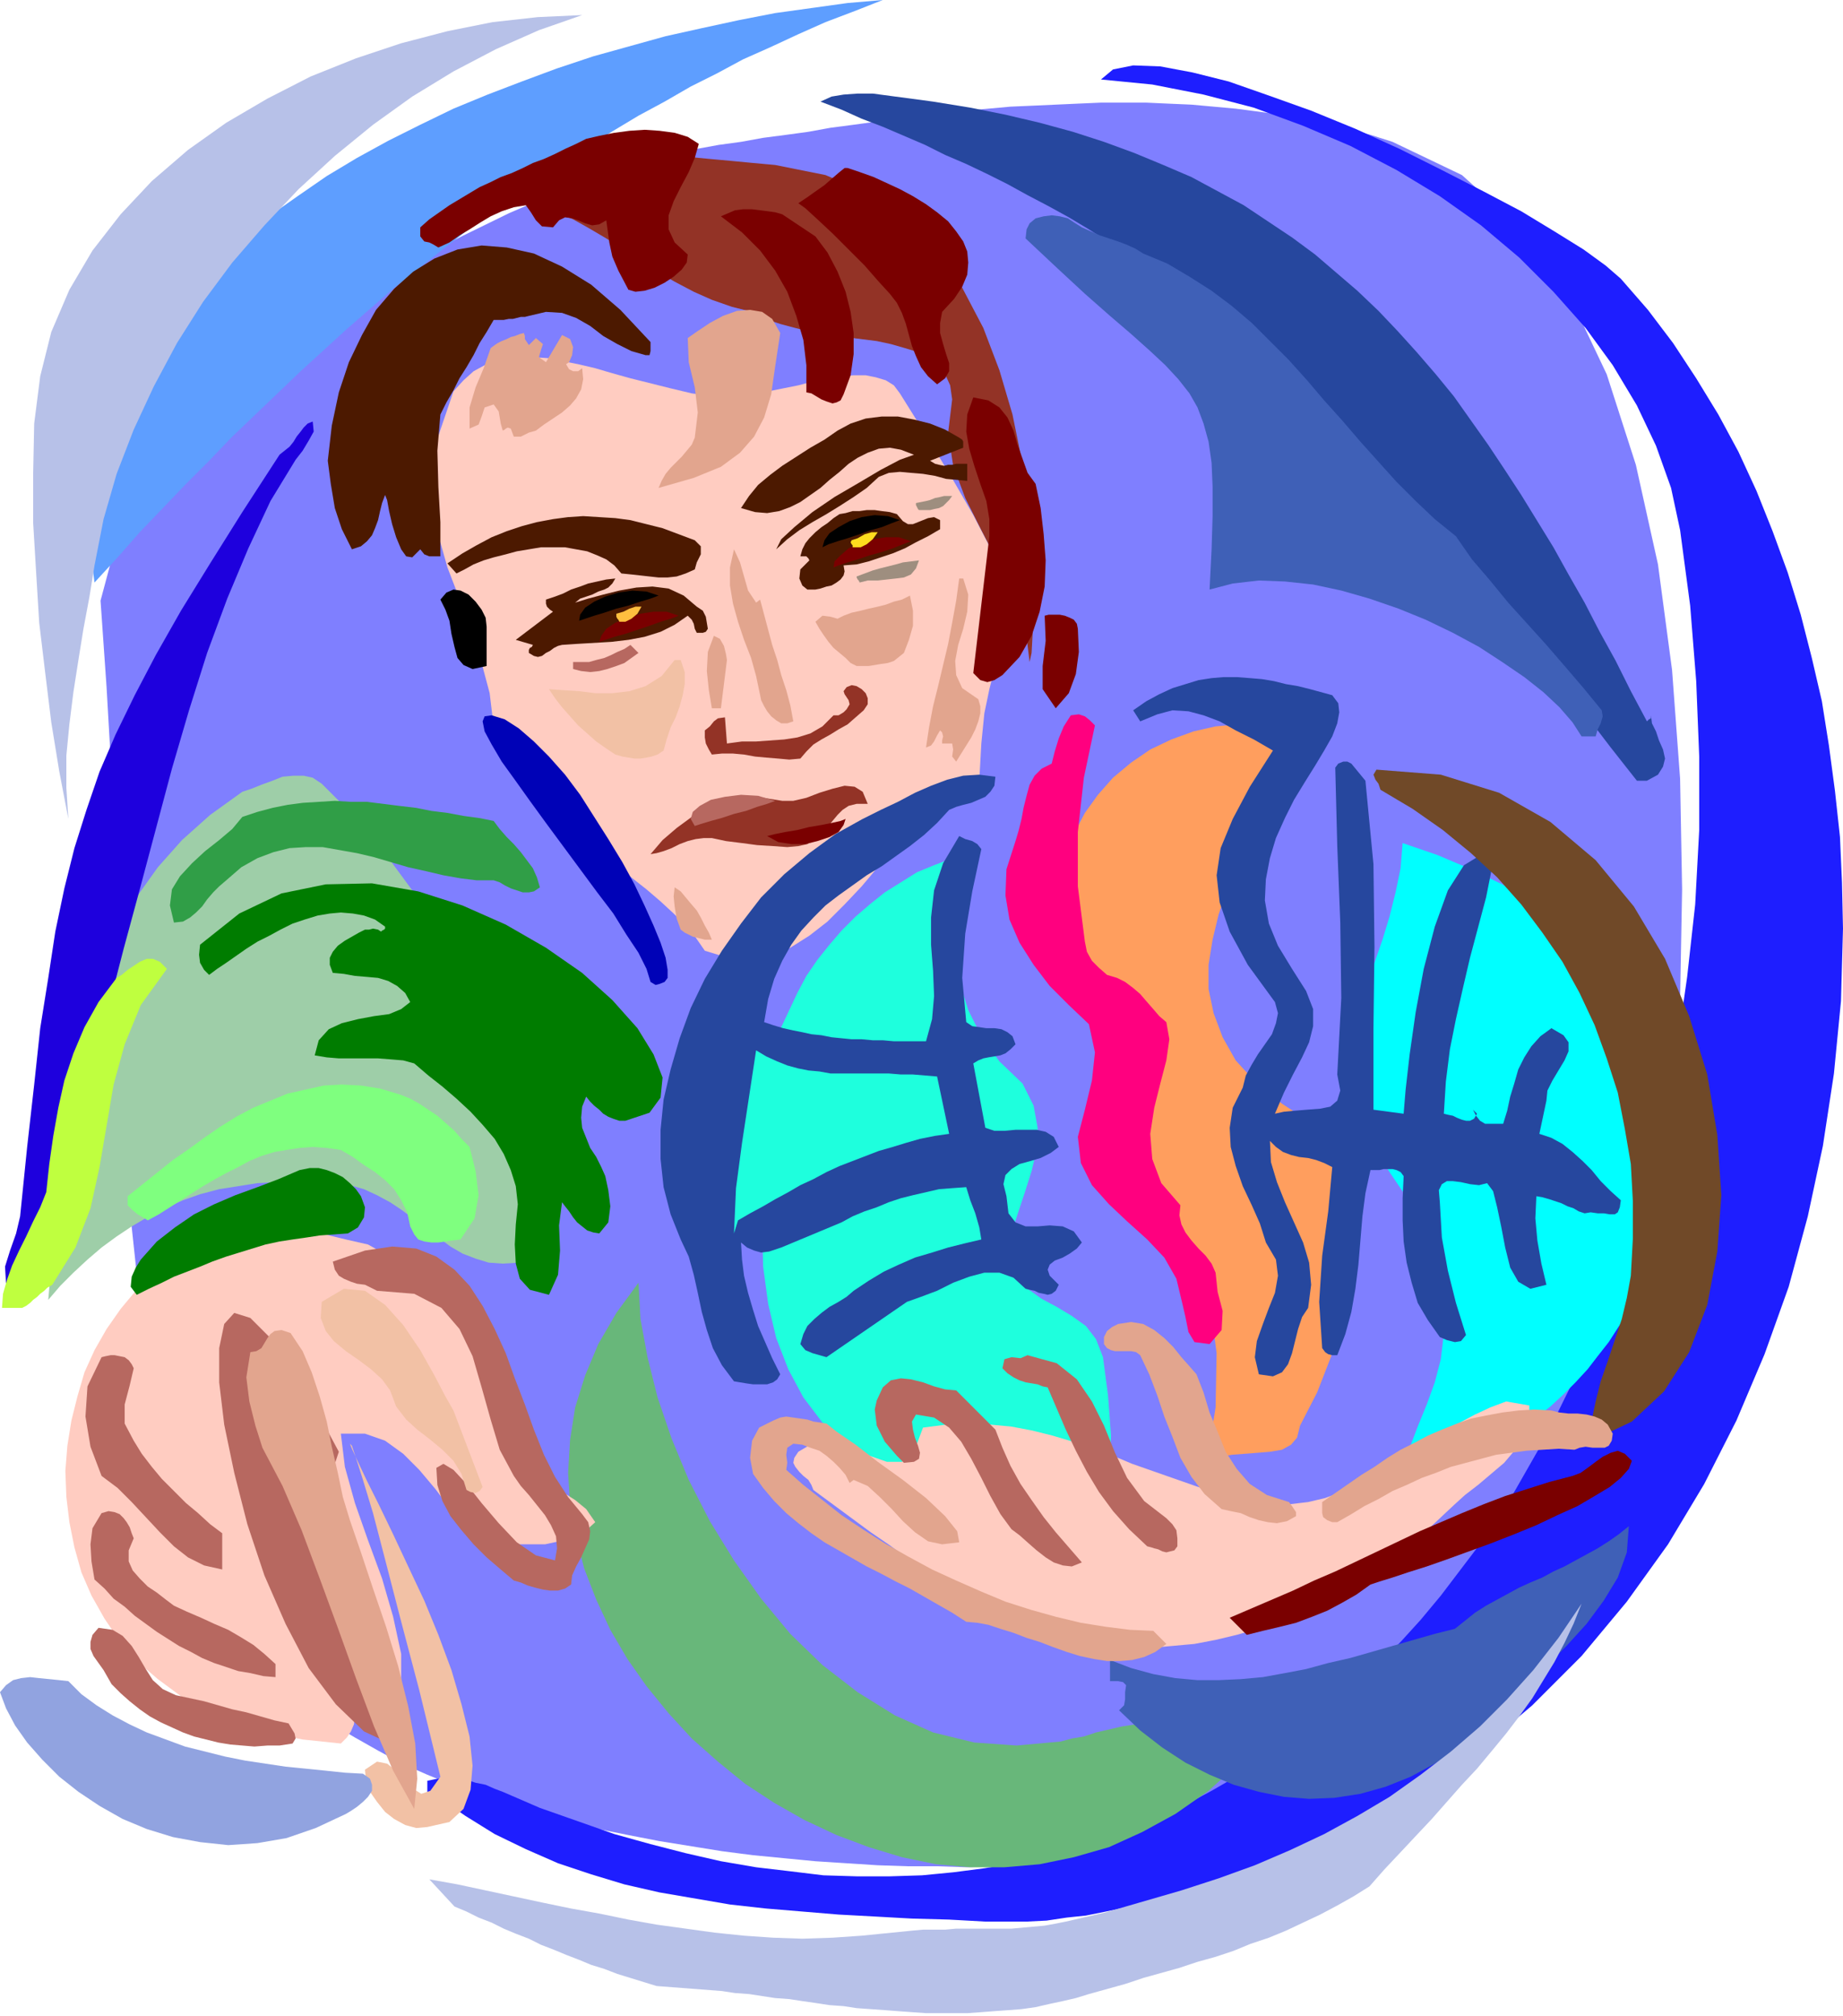 <svg xmlns="http://www.w3.org/2000/svg" fill-rule="evenodd" height="2.004in" preserveAspectRatio="none" stroke-linecap="round" viewBox="0 0 1833 2004" width="1.833in"><style>.pen1{stroke:none}.brush6{fill:#3f60b7}.brush7{fill:#b7c1e8}.brush8{fill:#933326}.brush9{fill:#ffccc1}.brush11{fill:#1effdd}.brush14{fill:#26479e}.brush15{fill:#7a0000}.brush16{fill:#4c1900}.brush17{fill:#e2a58e}.brush19{fill:#9e8e7f}.brush20{fill:#000}.brush21{fill:#b76860}.brush22{fill:#f2c1a5}.brush27{fill:#007c00}</style><path class="pen1" style="fill:#7f7fff" d="m671 151 22-3 22-4 22-3 22-4 23-3 22-3 22-4 23-3 22-3 22-3 23-3 22-2 22-3 23-2 22-2 23-1 22-1 22-1 23-1h45l22 1 23 1 22 2 22 2 23 3 22 3 22 4 22 5 23 5 22 6 22 7 69 33 58 52 48 66 38 80 29 90 22 99 14 105 8 108 2 110-2 109-7 105-9 100-12 91-14 81-14 69-14 53-11 30-15 30-19 30-21 31-25 30-27 29-30 29-31 26-33 25-34 23-35 20-36 17-36 14-36 10-36 6-35 2-22 3-24 2-25 3-26 1-26 1-28 1-28 1-29-1h-30l-30-1-31-2-31-2-31-3-31-3-31-4-31-5-31-5-31-6-30-6-30-8-29-7-29-9-28-9-27-10-27-11-25-11-24-13-23-13-22-13-21-15-19-16-17-16-35-41-27-44-22-47-16-48-13-49-9-51-7-51-7-51-9-84-6-86-4-85-3-87-2-86-3-87-5-87-6-86 11-41 18-39 23-38 28-37 32-35 36-34 39-32 42-30 43-28 44-26 45-23 45-22 44-19 42-17 41-14 38-11z"/><path class="pen1" style="fill:#ff9e5e" d="M1214 1448h-13l8-49 1-54-7-54-17-48-11-9-11-7-12-7-11-7-12-7-10-8-10-10-8-13 1-19 6-17 8-17 9-17 7-17 4-18v-19l-6-20-5-15-6-15-9-14-9-13-10-13-11-13-12-13-11-12-3-25 1-24 5-23 8-22 11-21 13-18 15-17 18-15 19-13 21-10 22-8 22-5 23-2 23 1 23 4 23 8-14 24-14 25-14 25-14 26-13 25-11 25-9 26-6 25-4 25v24l5 24 9 24 13 23 20 22 26 21 32 21 19 34 12 37 5 39-1 41-7 40-11 39-14 36-17 33-3 12-6 7-9 5-12 2-12 1-13 1-13 1-11 2z"/><path class="pen1" style="fill:#1e1eff" d="m1285 1844-18 6-18 7-18 6-19 6-18 6-19 6-18 5-19 5-19 5-19 4-20 4-19 2-20 3-20 1h-41l-36-2-37-1-36-2-37-2-36-3-36-3-36-4-35-6-35-6-35-8-33-10-33-11-32-14-31-15-29-18-29-20-9 2v-17l10-2 10-1 9 1 10 1 9 3 10 2 9 4 8 3 37 16 37 13 37 13 36 10 35 9 35 8 35 6 34 4 33 4 33 1h33l32-1 31-3 31-4 30-5 30-7 29-7 29-9 28-11 27-11 27-13 26-14 26-15 25-16 24-17 24-18 23-19 23-20 21-21 22-22 20-22 20-24 38-50 35-53 32-56 29-59 26-61 23-63 21-66 17-68 14-69 10-70 8-72 4-74v-73l-3-75-6-75-10-75-9-42-15-42-19-40-24-40-27-37-32-36-34-34-38-32-41-29-43-26-46-24-47-20-49-18-50-13-51-10-51-5 12-10 20-4 27 1 32 6 36 9 40 14 42 15 44 18 44 20 42 21 41 21 38 20 33 20 29 18 22 16 15 13 27 31 25 33 23 35 22 36 20 37 18 39 16 40 15 41 13 42 11 43 10 43 7 44 6 45 5 46 2 45 1 46-2 72-7 72-11 72-15 70-19 70-24 67-28 66-32 63-36 60-41 57-45 54-49 49-53 45-58 40-62 35-66 29z"/><path class="pen1" style="fill:#68b77a" d="m1055 1731 11-3 12-2 12-4 13-3 13-3 13-2 13-2 13-1h24l11 3 11 3 9 6 9 8 8 9 6 12-31 28-33 23-33 18-33 15-35 10-34 7-35 3h-34l-34-3-34-7-33-10-32-12-32-15-30-17-29-19-27-22-26-23-23-25-22-27-19-27-17-29-14-30-12-31-8-31-6-32-2-32 2-33 5-32 10-32 13-31 18-31 22-30 2 36 7 38 10 40 14 41 17 41 21 41 24 39 27 38 29 35 32 31 35 27 37 23 38 17 41 10 42 3 44-4z"/><path class="pen1 brush6" d="m1498 1696-23 22-23 19-25 16-24 13-25 10-25 7-26 4-25 1-25-2-25-5-25-7-24-10-24-12-23-15-22-17-21-20 5-5 1-6v-7l1-7-3-3-5-1h-8v-21l21 8 22 6 22 4 22 2h21l22-1 22-2 22-4 21-4 22-6 22-5 21-6 21-6 21-6 21-6 20-5 10-8 10-8 11-7 11-6 11-6 11-6 11-5 12-5 11-6 11-5 11-6 11-6 11-6 11-7 10-7 10-8-2 26-9 25-14 23-17 23-20 22-20 20-21 21-19 19z"/><path class="pen1 brush7" d="m452 1895-25-27 28 5 28 6 28 6 28 6 29 6 28 5 29 6 28 5 29 4 29 4 29 3 29 2 29 1 30-1 29-2 30-3 10-1 10-1 11-1h22l11-1h55l11-1 11-1 11-1 11-2 10-2 39-9 38-11 38-11 37-12 36-13 35-15 34-16 33-18 32-19 31-22 30-23 29-25 27-27 26-29 25-32 23-34-8 20-9 19-10 19-11 18-11 18-13 18-13 17-14 17-15 18-15 16-15 17-15 17-16 17-15 16-16 17-15 17-16 10-16 9-17 9-17 8-17 8-17 7-18 6-17 7-18 6-18 5-18 6-18 5-18 5-18 6-18 5-18 5-13 4-13 3-14 3-13 3-14 2-13 1-14 1-13 1-14 1h-41l-14-1-14-1-13-1-14-1-14-1-13-2-14-1-13-2-14-2-13-2-14-1-13-2-13-2-14-1-13-2-13-1-13-1-13-1-13-1-13-1-13-4-13-4-13-4-13-5-13-4-12-5-13-5-12-5-13-5-12-6-13-5-12-5-12-6-13-5-12-6-12-5z"/><path class="pen1 brush8" d="m1024 658-4-33-12-33-15-32-17-33-16-32-12-32-5-33 4-33-2-14-5-11-7-9-9-7-11-6-13-4-14-4-14-3-16-2-16-2-17-3-16-2-16-4-15-4-15-5-13-7-20-5-20-7-18-8-19-10-17-10-17-11-17-11-17-11-17-10-16-9-17-7-16-6-17-4-17-1-18 1-18 5 13-12 15-10 15-9 17-7 17-5 19-4 19-2 19-2 21-1h20l21 1 22 1 21 2 22 2 21 2 22 2 50 10 42 18 37 26 31 31 26 37 21 40 16 42 13 44 9 44 6 42 4 40 2 36v32l-1 25-1 18-2 9z"/><path class="pen1 brush9" d="m974 775-14 3-14 7-14 11-14 14-15 16-15 18-15 18-16 19-17 18-17 17-18 14-19 12-20 8-20 4-22-2-23-7-9-13-10-12-12-12-13-12-14-12-14-11-15-12-16-12-15-12-16-13-15-13-14-13-13-14-12-14-11-15-9-16-6-50-12-45-15-41-15-39-11-39-5-41 5-45 17-50 10-11 10-9 11-6 11-5 12-2 13-2 13 1 14 1 15 3 15 3 17 4 17 5 18 5 20 5 20 5 21 5 15 2 15 1 15-1 16-2 15-2 15-3 15-3 15-4 14-2 14-3 12-1h12l10 2 10 3 8 5 6 8 30 48 24 40 19 33 14 27 10 22 7 18 3 15v14l-1 13-3 13-5 14-4 17-5 20-5 24-3 30-2 36z"/><path class="pen1" style="fill:#0ff" d="m1498 1430-13 7-13 6-13 6-13 5-13 6-13 7-13 7-12 8 1-21 6-22 8-21 9-22 8-22 6-23 3-25-3-27-1-38-12-34-17-31-21-31-19-31-15-32-6-34 7-39 5-24 6-24 7-24 8-23 7-23 6-24 5-24 2-25 35 12 33 14 31 15 30 18 27 19 25 20 23 22 20 24 17 24 14 27 11 27 7 28 4 30-1 31-4 31-8 33-6 16-6 16-6 16-7 15-8 15-8 15-9 14-9 14-11 14-10 13-12 13-12 12-13 12-14 11-15 11-15 10z"/><path class="pen1 brush11" d="m1017 1077 11 22 4 22-1 22-5 21-7 22-7 21-7 22-3 21 8 18 12 13 14 10 15 8 15 9 14 10 10 13 7 18 5 38 3 40-2 41-6 37h-47l-44-4-40-7-37-10-33-13-30-16-26-19-22-22-19-25-15-28-12-31-8-34-5-37-1-40 3-42 6-45-11-12-1-15 4-16 4-14 3-18 5-18 6-18 8-17 8-17 9-17 11-16 12-15 12-14 14-14 14-12 15-12 16-10 16-10 17-7 18-7-1 31v31l3 30 5 30 9 29 13 26 18 25 23 22z"/><path class="pen1" style="fill:#9ecea8" d="m320 779 17 17 17 18 16 18 15 19 14 19 14 19 13 19 13 19 12 19 13 20 12 19 13 20 12 19 13 19 13 19 14 19 3 42 2 44-2 43-12 40-16 5-16 1-14-1-13-4-13-5-12-7-12-9-12-9-12-9-12-9-12-8-13-7-13-6-14-4-16-1-16 1-20-2-21-1-19 1-19 3-19 3-19 5-17 6-18 8-16 8-17 10-15 10-15 11-14 12-14 13-13 13-12 14 3-35 4-35 3-35 3-35 4-35 5-34 6-34 8-34 9-33 12-31 15-31 17-30 20-28 24-27 28-25 32-23 9-3 10-4 11-4 10-4 11-1h10l9 2 9 6z"/><path class="pen1 brush9" d="M1521 1397v16l-5 15-9 13-11 13-13 11-13 11-13 10-11 10-16 15-16 15-17 13-16 13-18 13-17 11-18 10-19 10-19 9-19 7-20 7-21 6-21 5-21 4-22 2-23 2h-25l-24-3-24-4-22-6-22-7-22-9-21-10-20-11-20-12-20-13-19-13-19-14-19-13-19-14-19-14-19-14-2-5-3-5-5-4-4-4-4-5-2-4 1-5 4-6 17-10 18 1 18 6 18 7 17 6h15l12-10 9-24 23-3 22-1 22 1 21 2 21 4 20 5 20 6 20 7 20 7 19 8 20 7 20 7 20 7 20 7 20 5 21 5 19 2h18l17-2 17-4 16-6 16-6 15-8 15-9 14-9 15-9 14-10 15-9 14-9 15-8 15-7 16-6 23 4zm-929 116-10 9-12 6-14 4-14 3h-31l-15-2-14-2-18-14-16-17-15-20-16-19-16-16-18-13-20-7h-24l4 33 10 36 13 37 14 38 11 38 8 37v35l-9 32-10-4-2-10-2-11-8-8-13-17-12-17-12-18-11-19-10-19-8-20-7-21-6-21h-18l4 24 8 23 10 23 12 22 12 22 13 22 12 22 11 22-1 8-3 7-4 6-6 6-38-4-35-7-31-9-29-12-26-15-23-17-21-18-17-20-15-22-13-23-10-23-7-25-5-25-3-25-1-26 2-25 4-25 6-24 7-24 10-22 12-21 14-20 15-18 17-16 19-14 20-12 22-9 24-7 25-3h26l27 3 29 7 22 5 18 10 17 13 16 14 16 16 16 14 18 12 20 9 10 11 6 13 3 14v16l-1 15v16l1 15 4 14 7 14 9 10 11 8 12 6 12 7 11 7 11 9 9 13z"/><path class="pen1" style="fill:#5e9eff" d="m878 0-28 11-29 11-27 12-28 13-27 12-26 14-26 13-26 15-26 14-25 15-26 16-24 16-25 17-24 17-25 17-24 18-23 18-24 19-24 19-23 20-23 20-23 21-23 21-23 22-23 22-23 22-22 23-23 23-23 24-23 24-22 25-23 25-4-31v-30l2-30 5-29 7-28 10-27 12-27 15-25 16-25 19-24 21-24 22-22 24-22 26-21 27-19 29-20 30-18 31-17 32-16 33-16 34-14 34-13 35-13 36-12 36-10 36-10 36-8 37-8 36-7 36-5 36-5 35-3z"/><path class="pen1 brush7" d="m579 15-43 15-43 19-42 22-41 25-39 28-38 31-36 33-34 36-32 37-29 39-26 41-23 43-20 43-17 44-13 45-9 46-5 31-6 32-5 31-5 32-4 32-3 31v32l2 31-9-47-8-49-6-49-6-50-3-49-3-50v-50l1-49 6-47 11-44 18-42 23-39 28-36 31-33 36-31 38-27 41-24 43-22 45-18 45-15 46-12 45-9 45-5 44-2z"/><path class="pen1 brush14" d="m1638 717 2-2 2-1v-3l1 8 4 8 3 9 4 9 2 9-2 8-5 8-11 6h-10l-26-33-26-34-27-34-28-34-28-35-28-34-30-35-30-33-31-34-31-32-32-32-32-31-34-30-34-28-35-27-35-25-19-13-20-12-19-12-20-12-20-11-21-11-20-11-20-10-21-10-21-9-20-10-21-9-21-9-21-8-20-9-21-8 11-5 12-2 14-1h15l15 2 15 2 15 2 15 2 37 6 35 7 34 8 33 9 31 10 30 11 29 12 28 12 26 14 26 14 24 16 24 16 23 17 21 18 21 18 21 20 19 20 19 21 19 22 18 22 17 24 17 24 16 24 17 26 16 26 16 26 15 27 16 28 15 29 16 29 15 30 16 30z"/><path class="pen1 brush15" d="m684 253-1 8-5 7-8 7-9 6-10 5-10 3-9 1-7-2-10-19-6-14-3-14-3-22-7 4-7 1-7-2-7-3-6-2-7-1-6 3-6 7-11-1-6-6-5-8-5-7-12 2-12 4-11 5-10 6-11 7-10 6-10 7-11 5-5-3-4-2-5-1-4-5v-9l9-8 10-7 10-7 10-6 10-6 10-6 11-5 10-5 11-4 11-5 10-5 11-4 11-5 10-5 11-5 10-5 13-3 15-3 15-2 15-1 15 1 15 2 13 4 11 7-4 14-6 14-8 15-7 14-5 14v14l6 13 13 12zm248 129-9-8-7-9-5-11-4-10-3-11-3-11-4-11-5-10-7-9-11-12-14-16-16-16-16-16-15-14-12-11-7-5 3-2 6-4 7-5 10-7 8-7 7-6 5-4h3l12 4 14 5 13 6 13 6 13 7 13 8 11 8 11 9 8 10 7 10 4 10 1 11-1 12-5 12-8 12-12 13-2 11v10l3 11 3 10 3 9v8l-4 7-8 6zM811 235l12 16 10 19 8 20 5 20 3 21v21l-3 21-7 19-3 6-4 2-4 1-6-2-5-2-5-3-5-3-5-1v-27l-3-25-7-24-9-24-12-21-15-20-18-18-21-16 7-3 7-3 8-1h9l8 1 8 1 7 1 7 2 33 22z"/><path class="pen1 brush6" d="m1137 252 24 10 22 13 22 14 20 15 20 17 18 18 19 19 18 20 17 20 18 20 18 21 18 20 18 20 19 19 19 18 21 17 16 23 18 21 18 22 19 21 19 21 19 22 18 21 18 22 1 6-2 7-3 6-2 7h-14l-9-14-13-15-16-15-19-15-22-15-23-15-26-14-27-13-27-11-29-10-28-8-28-6-28-3-26-1-26 3-23 6 2-40 1-33v-29l-1-24-3-21-5-18-6-16-8-14-11-14-13-14-15-14-19-17-21-18-25-22-27-25-32-30 1-9 3-6 6-5 8-2 8-1 8 1 8 2 6 4 8 5 9 4 9 4 9 3 9 3 8 3 9 4 8 5z"/><path class="pen1 brush16" d="M647 340v9l-1 4h-4l-14-4-14-7-14-8-13-10-14-8-14-5-16-1-17 4-4 1h-4l-4 1-4 1h-4l-5 1h-10l-7 12-7 11-6 12-7 12-7 11-6 12-7 12-6 12-3 36 1 36 2 35v34h-11l-5-2-4-5-8 8-6-1-5-7-5-12-4-13-3-13-2-11-2-5-3 8-2 8-2 9-3 8-3 7-5 6-6 5-9 3-10-20-7-21-4-24-3-23 4-35 7-33 10-30 13-27 14-25 18-21 19-17 21-13 23-9 24-4 25 2 27 6 28 13 29 18 29 25 30 32z"/><path class="pen1 brush17" d="m655 485 3-7 4-7 5-6 5-5 6-6 5-6 5-6 3-7 3-25-3-25-6-25-1-24 10-7 12-8 13-7 14-5 13-1 12 2 10 7 8 14-5 33-4 28-7 23-10 19-14 16-19 14-27 11-35 10zM526 343l7-7 7 6-2 6-2 7 7 5 16-27 8 4 3 8-1 8-3 7-3 2 3 5 4 2h5l4-3 1 11-2 10-5 9-6 7-8 7-9 6-9 6-8 6-7 2-8 4h-7l-3-8-3-1-2 1-1 1-2 1-2-7-1-6-1-6-5-7-9 3-3 9-3 8-9 4v-21l6-20 8-19 7-20 4-3 3-2 4-2 5-2 4-2 4-1 5-2 4-1 1 3v3l2 3 2 3z"/><path class="pen1" style="fill:#1e00dd" d="m294 457-25 41-22 47-21 50-20 54-18 57-17 58-16 60-16 60-16 59-15 58-15 56-16 53-16 49-18 45-18 39-19 33-1-17 5-16 6-17 4-17 7-69 7-62 6-56 8-50 7-46 9-43 10-40 12-38 13-38 16-37 19-39 21-40 25-44 29-47 32-51 37-57 5-4 5-4 4-5 3-5 4-5 3-4 4-4 5-2 1 10-5 9-6 10-7 9z"/><path class="pen1 brush15" d="m1030 481 5 24 3 26 2 26-1 26-5 25-8 24-12 21-17 18-8 5-7 2-7-2-7-7 16-136v-17l-3-18-6-17-6-18-5-17-3-17 1-17 6-17 15 3 11 7 8 10 6 13 4 14 5 14 5 14 8 11z"/><path class="pen1 brush16" d="m958 445-33 13 5 3 4 1 5 1 4-1h4l4-1h11v17l-10-1-11-1-11-3-12-2-12-1-11-1-11 1-10 4-12 11-13 9-14 9-13 8-14 8-13 8-12 9-11 10 5-10 13-12 18-15 22-15 24-14 22-13 19-10 14-5-13-5-11-2-11 1-11 4-10 5-9 6-9 8-10 8-9 8-10 7-10 7-10 5-11 4-12 2-12-1-14-4 8-12 9-11 12-10 12-9 14-9 14-9 14-8 13-9 13-7 15-5 16-2h16l16 3 16 4 15 6 14 8 3 2 1 2v6z"/><path class="pen1 brush19" d="m947 493-3 4-3 3-3 3-4 2-5 1-4 1h-11l-1-1-1-2-1-2v-2l5-1 5-1 4-1 5-2 5-1 4-1h8z"/><path class="pen1 brush16" d="M935 517v9l-12 7-12 6-11 6-12 5-12 4-12 4-12 3-13 1 1 6-1 4-3 4-4 3-5 3-5 1-6 2-5 1h-8l-5-4-3-7 1-9 9-9-1-2-2-2h-6l2-7 3-6 4-5 6-6 6-5 6-4 6-5 6-4 6-1 7-2h7l7-1h8l7 1 8 1 7 2 6 7 5 3h5l5-2 5-2 5-2 6-1 6 3zm-244 20 6 6v8l-4 8-2 7-9 4-9 3-9 1h-9l-9-1-9-1-9-1-10-1-7-8-8-6-9-4-10-4-11-2-11-2h-24l-12 2-12 2-11 3-12 3-10 3-10 4-9 5-8 4-9-10 15-10 14-8 15-8 15-6 15-5 15-4 16-3 15-2 15-1 16 1 16 1 15 2 16 4 16 4 16 6 16 6z"/><path class="pen1 brush20" d="m895 517-8 3-10 4-11 3-11 4-12 4-10 3-9 3-6 3 2-7 5-7 9-6 11-6 12-4 13-2 13 1 12 4z"/><path class="pen1 brush15" d="m906 538-8 3-10 4-12 4-11 3-12 4-10 3-9 3-5 2 1-6 6-6 8-7 11-5 13-4 13-2h13l12 4z"/><path class="pen1 brush17" d="m752 599 4-3 4 15 4 15 4 15 5 15 4 15 5 15 4 15 3 16-6 2h-6l-5-3-5-4-4-5-3-5-3-6-1-5-4-19-5-18-7-18-6-18-5-18-3-18v-18l4-18 6 13 4 14 4 14 8 12z"/><path class="pen1 brush19" d="m852 573 8-3 8-3 7-2 8-2 8-2 7-2 8-1 8-1-3 8-5 6-7 3-8 1-9 1-9 1h-10l-8 2-1-2-1-1-1-2v-1z"/><path class="pen1 brush16" d="m612 575-3 5-4 4-4 2-6 2-6 3-6 2-6 2-5 4 13-4 15-4 16-4 17-3 16-1 16 2 15 7 13 11 6 4 3 6 1 6 1 6-2 3-3 1h-6l-2-4-1-5-2-4-4-4-13 9-14 7-16 5-16 3-17 2-17 1-17 1-15 1-4 1-4 2-4 3-4 2-4 3-4 1-4-1-5-3v-3l1-2 2-1 1-2-17-5 37-28-3-2-3-3-1-3v-4l9-3 8-3 8-4 9-3 8-3 9-2 9-2 9-1z"/><path class="pen1 brush17" d="m958 575 5 16-1 17-4 17-5 16-3 16 1 14 6 13 16 11 2 7v7l-2 8-3 8-4 8-5 8-5 8-5 8-4-5 1-7-1-6h-10v-3l1-4-1-4-2-2-3 5-3 6-3 4-5 2 3-20 4-21 5-20 5-21 5-21 4-21 4-22 3-22h4z"/><path class="pen1 brush20" d="M484 623v39l-14 3-9-4-6-7-3-11-3-13-2-13-4-11-5-10 6-7 7-3 7 1 8 4 7 7 6 8 4 8 1 9z"/><path class="pen1 brush17" d="m905 592 3 15v15l-4 14-5 13-5 4-5 4-6 2-7 1-6 1-6 1h-12l-6-3-5-5-6-5-6-5-5-6-5-7-4-6-4-7 7-6 8 1 7 2 6-3 8-3 9-2 8-2 9-2 8-2 8-3 8-2 8-4z"/><path class="pen1 brush15" d="m1072 625 1 23-3 22-7 19-13 15-13-19v-23l3-25-1-25 4-1h11l5 1 5 2 4 2 3 4 1 5z"/><path class="pen1 brush17" d="m723 656-6 48h-9l-3-18-2-19 1-19 6-16 6 3 4 7 2 8 1 6z"/><path class="pen1 brush21" d="m635 649-7 5-7 5-8 3-9 3-8 2-9 1-9-1-8-2v-7h16l7-2 8-2 7-3 6-3 7-3 6-4 8 8z"/><path class="pen1 brush22" d="m677 656 4 12v12l-2 11-3 11-4 11-5 10-4 12-3 11-6 4-6 2-5 1-6 1h-6l-6-1-6-1-7-2-9-6-10-7-9-8-9-8-8-9-8-9-7-9-6-9 14 1 16 1 16 2h17l17-2 16-5 16-10 13-16h6z"/><path class="pen1 brush14" d="m1325 691 6 8 1 9-2 11-5 13-8 14-9 15-10 16-11 18-9 18-9 20-6 20-4 21-1 21 4 23 9 22 14 23 14 22 7 18v17l-4 16-7 15-9 17-9 18-9 21 9-2 11-1 12-1 13-1 10-2 7-6 3-10-3-16 4-76-1-75-3-76-2-78 3-4 5-2h4l4 2 14 17 8 83 1 82-1 81v81l30 4 2-24 4-35 6-42 8-43 11-42 13-36 16-25 18-11 10 13-6 30-8 30-8 30-7 30-7 31-6 30-4 32-2 32 4 1 5 1 4 2 5 2 4 1h4l4-2 3-5-4-4 3 6 4 5 5 3h18l4-13 3-14 4-13 4-14 6-12 7-11 9-10 11-8 12 7 5 7v9l-4 9-6 10-6 10-5 10-1 10-7 33 12 4 11 6 10 8 10 9 9 9 9 11 10 10 10 9-1 7-2 5-3 2h-5l-6-1h-6l-7-1-6 1-6-2-5-3-6-2-6-3-6-2-6-2-7-2-6-1-1 22 2 22 4 23 5 21-16 4-12-7-8-14-5-20-4-21-4-19-4-16-6-8-8 2-9-1-9-2-8-1h-6l-5 3-3 6 1 12 2 35 6 33 8 32 10 32-5 6-6 1-8-2-7-3-12-17-10-17-6-20-5-20-3-21-1-21v-22l1-22-3-4-4-2-4-1h-9l-4 1h-9l-5 23-3 23-2 24-2 24-3 24-4 23-6 22-8 21h-5l-4-1-3-2-3-4-3-46 3-46 6-44 4-44-8-4-8-3-8-2-9-1-8-2-8-3-7-5-6-6 1 21 6 20 8 20 9 20 9 20 6 20 2 22-3 23-6 9-4 12-3 12-3 12-4 11-6 8-9 4-14-2-4-17 2-16 6-17 6-16 6-15 3-17-2-16-10-17-6-19-8-18-9-19-7-20-5-19-1-19 3-20 10-20 3-12 6-11 6-10 7-10 7-10 4-11 2-10-3-11-27-37-18-33-10-29-3-27 4-27 12-29 17-32 23-36-19-11-18-9-16-9-16-6-15-4-16-1-15 4-17 7-7-11 13-9 13-7 13-6 13-4 13-4 13-2 12-1h13l13 1 12 1 12 2 12 3 12 2 12 3 11 3 11 3z"/><path class="pen1 brush8" d="m859 706-8 7-8 7-9 5-8 5-9 5-8 5-7 7-6 7-11 1-11-1-12-1-11-1-11-2-11-1h-11l-10 1-3-5-3-6-1-6v-7l5-4 4-5 4-3 7-1 2 26 15-2h14l14-1 14-1 13-2 13-4 12-7 11-11h5l5-3 3-3 3-5-1-4-2-3-2-3-1-3 3-4 5-2 5 1 5 3 4 4 2 5v6l-4 6z"/><path class="pen1" style="fill:#0002b7" d="m664 972-3 4-5 2-4 1-5-3-4-13-8-16-12-18-13-21-16-21-17-23-17-23-17-23-16-22-15-21-13-18-10-17-7-13-2-10 2-5 7-1 13 4 14 9 15 13 15 15 16 18 15 20 14 22 14 22 14 23 12 22 10 21 9 20 7 17 5 15 2 12v8z"/><path class="pen1" style="fill:#ff007f" d="m1079 936 2 10 5 9 7 7 8 7 10 3 8 4 8 6 7 6 6 7 7 8 6 7 7 6 3 17-3 21-6 23-6 24-4 26 2 25 9 24 19 22-1 10 2 9 4 8 6 8 7 8 7 7 6 8 4 9 2 19 5 19-1 19-12 14-15-2-6-10-3-15-3-13-6-25-12-21-17-18-20-18-18-17-17-19-11-22-3-26 7-27 7-29 3-28-6-28-20-19-19-19-16-21-14-22-10-23-4-24 1-26 9-28 3-10 3-12 2-11 3-12 3-11 5-9 7-7 10-5 3-12 4-13 5-12 7-11 8-1 6 2 5 4 5 5-11 52-6 54v54l7 55z"/><path class="pen1" style="fill:#704928" d="m1622 1268 2-37v-37l-2-37-6-35-7-36-11-34-12-33-15-32-17-31-20-29-21-28-24-27-26-24-28-23-30-21-32-19-2-6-3-4-2-5 3-5 64 5 58 18 51 29 45 38 38 46 31 52 24 57 18 58 10 60 4 60-4 56-10 53-18 47-25 39-32 30-40 19v-20l4-19 5-20 7-20 7-21 7-21 5-21 4-22z"/><path class="pen1 brush14" d="m858 814 18-9 17-8 17-9 16-7 16-6 16-4 16-1 16 2-1 9-4 6-5 5-7 3-7 3-8 2-7 2-7 3-12 13-13 12-14 11-14 10-14 10-15 9-14 10-14 10-13 10-12 12-12 13-10 14-9 16-8 18-6 20-4 23 9 3 10 3 9 2 10 2 9 2 10 1 10 2 10 1 10 1h10l11 1h10l11 1h32l6-22 2-23-1-25-2-26v-27l3-27 9-27 16-27 6 3 7 2 5 3 4 5-9 42-7 42-3 44 4 44 6 4 7 1 7 1h8l7 1 6 3 5 4 3 8-5 5-5 4-5 2-6 1-6 1-5 1-5 2-5 3 12 64 9 3h10l11-1h21l9 2 8 5 5 10-8 6-10 5-10 3-11 3-8 5-6 6-2 9 3 12 2 17 7 9 10 4h12l12-1 13 1 11 5 8 11-5 6-7 5-7 4-8 3-5 4-2 5 2 6 9 9-3 6-4 3-4 1-4-1-5-1-4-2-5-1-4-1-12-11-14-5h-15l-15 4-16 6-16 8-16 6-14 5-80 55-7-2-7-2-7-3-5-6 3-10 4-8 7-7 7-6 8-6 9-5 8-5 7-6 15-10 15-9 15-7 16-7 17-5 16-5 16-4 17-4-2-12-4-14-5-13-4-13-14 1-13 1-13 3-13 3-12 3-12 4-12 5-12 4-12 5-11 6-12 5-12 5-12 5-12 5-12 5-12 4-8 1-7-2-7-3-6-5 1 17 2 16 4 17 5 17 5 16 7 16 7 16 8 16-3 5-4 3-6 2h-14l-7-1-6-1-6-1-12-16-9-17-6-18-5-18-4-19-4-18-5-18-8-17-10-25-7-27-3-28v-29l3-30 7-30 9-31 11-30 14-29 17-28 19-27 20-26 23-23 25-21 26-19 27-15z"/><path class="pen1 brush8" d="M863 799h-11l-8 2-6 4-5 5-5 6-6 7-6 7-9 6-4 3-9 2-11 1-14-1-16-1-15-2-16-2-14-3h-8l-8 1-8 2-8 3-8 4-8 3-7 2-6 1 12-14 14-12 15-11 17-9 17-6 18-4h19l19 3h11l13-3 13-5 13-4 12-3 10 1 8 5 5 12z"/><path class="pen1" style="fill:#309e47" d="m537 882-6 4-5 1h-6l-6-2-6-2-6-3-5-3-6-2h-17l-16-2-17-3-17-4-18-4-17-5-17-5-17-4-17-3-17-3h-17l-16 1-16 4-16 6-16 9-15 13-7 6-6 6-6 7-5 7-6 6-6 5-7 4-9 1-4-17 2-16 8-13 12-13 13-12 14-11 13-11 10-12 15-5 15-4 15-3 15-2 16-1 16-1 16 1h16l16 2 16 2 17 2 15 3 16 2 16 3 15 2 15 3 6 8 7 8 7 7 7 8 6 8 6 8 4 9 3 10z"/><path class="pen1 brush27" d="m583 1090-4 10-1 11 1 10 4 10 4 10 6 9 5 10 4 9 3 14 2 16-2 16-9 11-6-1-6-2-5-4-5-4-4-5-4-6-4-5-3-4-3 23 1 25-2 24-9 20-19-5-10-11-4-15-1-19 1-20 2-20-2-18-5-16-7-16-9-15-12-14-12-13-14-13-14-12-14-11-14-12-11-3-12-1-13-1h-39l-12-1-12-2 4-15 10-11 13-6 16-4 16-3 15-2 12-5 9-7-5-9-8-7-9-5-10-3-11-1-12-1-11-2-11-1-3-8v-7l3-6 5-6 7-5 7-4 7-4 6-3h4l4-1 5 1 3 2 1-1 2-1 1-1v-2l-10-7-11-4-11-2-12-1-11 1-12 2-13 4-12 4-12 6-11 6-12 6-11 7-10 7-10 7-9 6-8 6-5-5-4-7-1-8 1-10 39-31 42-20 44-9 46-1 46 8 44 14 43 19 40 23 36 25 30 27 25 28 16 26 9 23-2 20-11 15-24 8h-6l-6-2-5-2-5-3-4-4-5-4-4-4-4-5z"/><path class="pen1 brush17" d="M708 934h-7l-4-1-4-1-4-1-4-2-4-2-4-3-4-11-2-12-1-10 1-9 6 4 5 6 5 6 6 7 4 7 4 8 4 7 3 7z"/><path class="pen1" style="fill:#bfff3f" d="m166 963-26 36-16 39-11 40-7 41-7 41-9 41-15 39-23 37-5 3-3 3-4 3-3 3-4 3-3 3-4 3-4 2H2l1-14 4-14 5-14 7-15 7-14 7-15 7-14 6-15 3-28 4-28 5-28 6-27 9-27 11-26 14-25 18-24 5-3 6-5 6-4 6-4 7-3h6l7 3 7 7z"/><path class="pen1 brush11" d="m932 1070 12 57-14 2-15 3-14 4-13 4-14 4-13 5-13 5-13 5-13 6-13 7-13 6-12 7-13 7-12 7-13 7-12 7-4 13 2-45 6-45 7-46 7-46 10 6 11 5 10 4 11 3 10 2 11 1 11 2h58l12 1h12l12 1 12 1z"/><path class="pen1" style="fill:#7fff7f" d="m467 1140 6 24 3 24-4 23-14 21-8 1-7 1-7 1h-7l-7-1-6-2-4-5-4-8-3-14-6-12-7-11-9-9-10-8-11-7-11-8-12-7-14-2-14-1-13 1-13 2-12 2-13 4-12 5-11 6-12 6-11 6-12 7-11 7-11 7-11 7-11 7-11 6-5-3-5-3-5-4-5-5v-9l15-12 15-12 15-12 16-11 15-11 16-11 16-10 17-9 17-7 17-7 18-4 18-4 18-1 19 1 19 3 20 6 10 4 9 5 9 6 9 6 8 7 9 8 7 8 8 8z"/><path class="pen1 brush27" d="m359 1189 4 11-1 10-6 10-10 6-14 1-14 1-13 2-14 2-13 2-14 3-13 4-13 4-13 4-14 5-12 5-13 5-13 5-12 6-13 6-12 6-6-8 1-10 4-9 5-8 16-18 18-14 19-13 20-10 21-9 22-8 21-8 21-9 10-2h9l8 2 8 3 8 4 7 6 6 6 5 7z"/><path class="pen1 brush21" d="m511 1571-13-11-14-12-13-13-12-14-11-14-8-15-5-16-1-17 7-4 10 6 13 14 15 19 17 20 18 19 19 13 19 5 2-12-1-12-5-11-6-10-8-10-8-10-8-9-7-10-14-26-9-30-9-32-9-31-13-27-18-21-27-14-37-3-6-3-6-3-8-1-6-2-7-3-5-3-4-6-2-8 32-11 27-4 24 2 20 8 18 13 15 16 13 20 12 23 11 24 9 25 10 26 9 25 10 25 11 22 13 20 14 17 6 8 2 9-1 8-4 9-4 9-5 9-4 9-1 9-6 4-7 2h-8l-7-1-8-2-7-2-7-3-7-2z"/><path class="pen1 brush22" d="m480 1478-3 4-4 2-5-1-4-2-5-16-8-13-11-11-12-10-13-10-11-10-10-13-6-16-8-11-11-10-12-9-13-9-12-10-8-10-5-13 1-16 22-13 21 2 20 14 18 20 17 25 14 25 11 21 8 14 29 76zm-55 338-11 1-11-3-11-6-9-7-8-10-7-10-4-11-1-11 12-8 10 2 9 7 8 10 9 8 8 5 9-3 10-14-21-86-19-72-15-58-12-46-10-33-7-22-4-12-2-2 2 5 6 13 9 19 12 24 14 29 15 32 16 34 14 34 13 35 10 34 8 32 3 29-2 24-7 19-14 13-22 5z"/><path class="pen1 brush21" d="m337 1443-8 24-4 34 2 42 6 45 10 45 14 42 16 35 19 25-30-14-28-27-27-36-23-44-21-48-17-51-13-51-10-48-5-42v-34l5-24 10-11 16 5 23 23 29 43 36 67z"/><path class="pen1 brush17" d="m249 1344 6-1 5-3 3-5 3-5 3-4 4-3 7-1 9 3 12 18 9 21 8 24 7 25 5 25 6 26 5 24 7 23 11 32 12 36 13 38 12 39 10 40 7 37 2 35-3 30-21-38-19-44-18-48-18-50-18-49-18-48-19-44-20-38-7-22-6-24-3-24 4-25zm941 22 7 18 6 20 8 19 8 20 11 17 13 15 17 11 22 7 3 4 2 3 2 3v4l-9 5-10 2-9-1-9-2-9-3-9-4-10-2-9-2-17-15-13-17-11-19-8-21-8-20-7-21-8-21-9-19-4-3-5-1h-16l-4-1-4-2-3-4v-7l3-6 5-4 6-3 13-2 12 2 11 6 10 8 9 9 8 10 8 9 7 8z"/><path class="pen1 brush21" d="m133 1360-4 17-5 19v19l9 17 8 13 10 13 10 12 12 12 12 12 12 10 12 11 12 9v36l-18-4-16-8-14-11-14-14-14-15-14-15-14-14-16-12-11-29-5-30 2-30 14-29 4-1 5-1h4l5 1 5 1 4 3 3 4 2 4zm1038 177-3 4-4 1-4 1-4-1-4-2-4-1-3-1-4-1-18-17-16-18-14-19-12-20-11-21-10-21-9-21-9-21-5-1-5-2-6-1-6-1-6-2-6-3-6-4-5-5 2-9 7-2 9 1 7-3 29 8 20 16 15 22 12 24 11 27 12 25 17 23 22 17 6 6 4 6 1 8v8zm-181-116 7 18 8 18 10 18 11 16 12 17 12 15 13 15 13 15-10 4-9-1-9-3-8-5-9-7-8-7-9-8-8-6-11-15-10-18-9-18-10-19-10-17-12-14-15-10-18-3-4 7 1 8 2 8 3 8 2 7-1 6-5 3-10 1-7-7-6-7-6-7-4-8-4-8-1-8-1-8 2-9 6-13 8-7 10-2 10 1 12 3 11 4 11 3 11 1 39 39z"/><path class="pen1 brush17" d="m1604 1425-1 7-3 5-4 2h-12l-7-1-6 1-5 2-16-1-16 1-16 1-15 2-15 2-15 4-15 4-15 4-15 6-14 5-15 7-14 6-14 8-14 7-13 8-14 8h-5l-5-2-4-3-1-4v-11l13-9 13-9 13-9 13-8 13-9 13-8 14-7 13-7 14-6 15-6 14-5 15-3 16-3 16-2 16-1 17 1 8 2 9 1h9l9 1 8 2 7 3 6 5 5 9zm-759 49-4-8-6-7-6-6-7-6-7-5-9-3-8-3-9-1-6 4-1 7 1 8-1 7 17 15 19 15 19 15 21 14 22 14 23 13 24 13 24 11 25 11 24 10 25 8 25 7 25 6 25 4 24 3 23 1 13 13-11 8-11 5-12 3-12 1h-13l-13-2-14-3-13-4-14-5-13-5-13-4-13-5-13-4-12-4-11-2-11-1-14-9-14-8-14-8-14-8-14-7-15-8-14-7-14-8-14-8-14-8-13-9-13-10-12-10-12-12-11-13-10-14-3-16 2-17 7-13 14-7 7-3 6-1 7 1 7 1 7 1 6 2 7 1 6 1 10 8 19 13 22 17 25 18 23 18 19 18 12 15 2 11-17 2-14-3-13-9-12-11-11-12-12-12-12-11-14-6-4 3z"/><path class="pen1 brush15" d="m1623 1452-3 8-8 9-11 9-15 9-17 10-20 9-21 10-22 9-23 9-22 8-22 8-20 7-19 6-15 5-13 4-9 3-14 10-14 8-15 8-15 6-16 6-16 4-17 4-16 4-17-17 21-9 21-9 21-9 21-10 21-9 21-10 21-10 21-10 21-10 21-9 21-9 22-9 21-8 22-7 22-7 23-6 8-3 7-5 8-6 7-5 8-4 7-2 7 3 7 7z"/><path class="pen1 brush21" d="m133 1529-5 12v11l4 9 7 8 8 8 9 6 9 7 8 6 13 6 14 6 13 6 14 6 12 7 13 8 11 9 11 10v13l-12-1-13-3-12-2-12-4-12-4-12-5-11-6-12-6-11-7-11-7-11-8-11-8-10-9-11-8-9-10-10-9-3-18-1-17 2-16 9-15 7-2 6 1 5 2 4 4 3 4 3 5 2 6 2 5zm42 156 14 3 14 3 14 4 14 4 14 3 14 4 14 4 14 3 3 5 3 5 1 5-3 5-13 2h-12l-13 1-12-1-12-1-12-2-12-3-12-3-11-4-11-5-11-5-11-6-10-7-10-8-9-8-9-9-4-7-4-7-5-7-5-7-3-7v-7l2-7 6-7 14 2 10 6 9 10 7 11 7 12 7 11 10 9 13 6z"/><path class="pen1" style="fill:#91a3e0" d="m68 1671 13 13 15 11 16 10 17 9 17 8 19 7 19 7 20 5 20 5 20 4 20 3 20 3 20 2 20 2 19 2 18 1 7 5 2 6v6l-4 6-5 5-6 5-6 4-5 3-30 14-29 10-29 5-29 2-28-3-27-5-26-8-24-10-23-13-21-14-19-15-17-17-15-17-12-17-9-17-6-16 6-7 7-5 8-2 9-1 9 1 10 1 10 1 9 1z"/><path class="pen1 brush20" d="m655 592-8 3-10 3-12 4-12 3-12 4-10 3-9 3-6 2 1-6 5-7 9-6 11-5 13-4 14-2 14 1 12 4z"/><path class="pen1 brush21" d="m771 796-8 3-10 3-11 4-12 3-12 4-11 3-10 3-6 2-4-7 2-7 7-6 11-6 14-3 16-2 17 1 17 5z"/><path class="pen1 brush15" d="m763 831 8-2 10-2 12-2 12-3 12-2 10-2 9-2 5-2-2 6-5 7-9 5-12 4-12 3h-14l-13-2-11-6zm-88-219-8 3-10 3-11 4-12 4-12 4-11 3-9 3-6 2 2-6 5-7 9-6 12-5 13-4 13-2h13l12 4z"/><path class="pen1" style="fill:#ffdd1e" d="m873 529-5 7-6 5-6 3h-8v-2l-1-1-1-2 1-2 6-2 7-4 7-2h6z"/><path class="pen1" style="fill:#ffbf3f" d="m638 603-4 7-6 5-6 3h-6l-1-2-1-1-1-2v-3l7-2 6-3 6-2h6z"/></svg>
